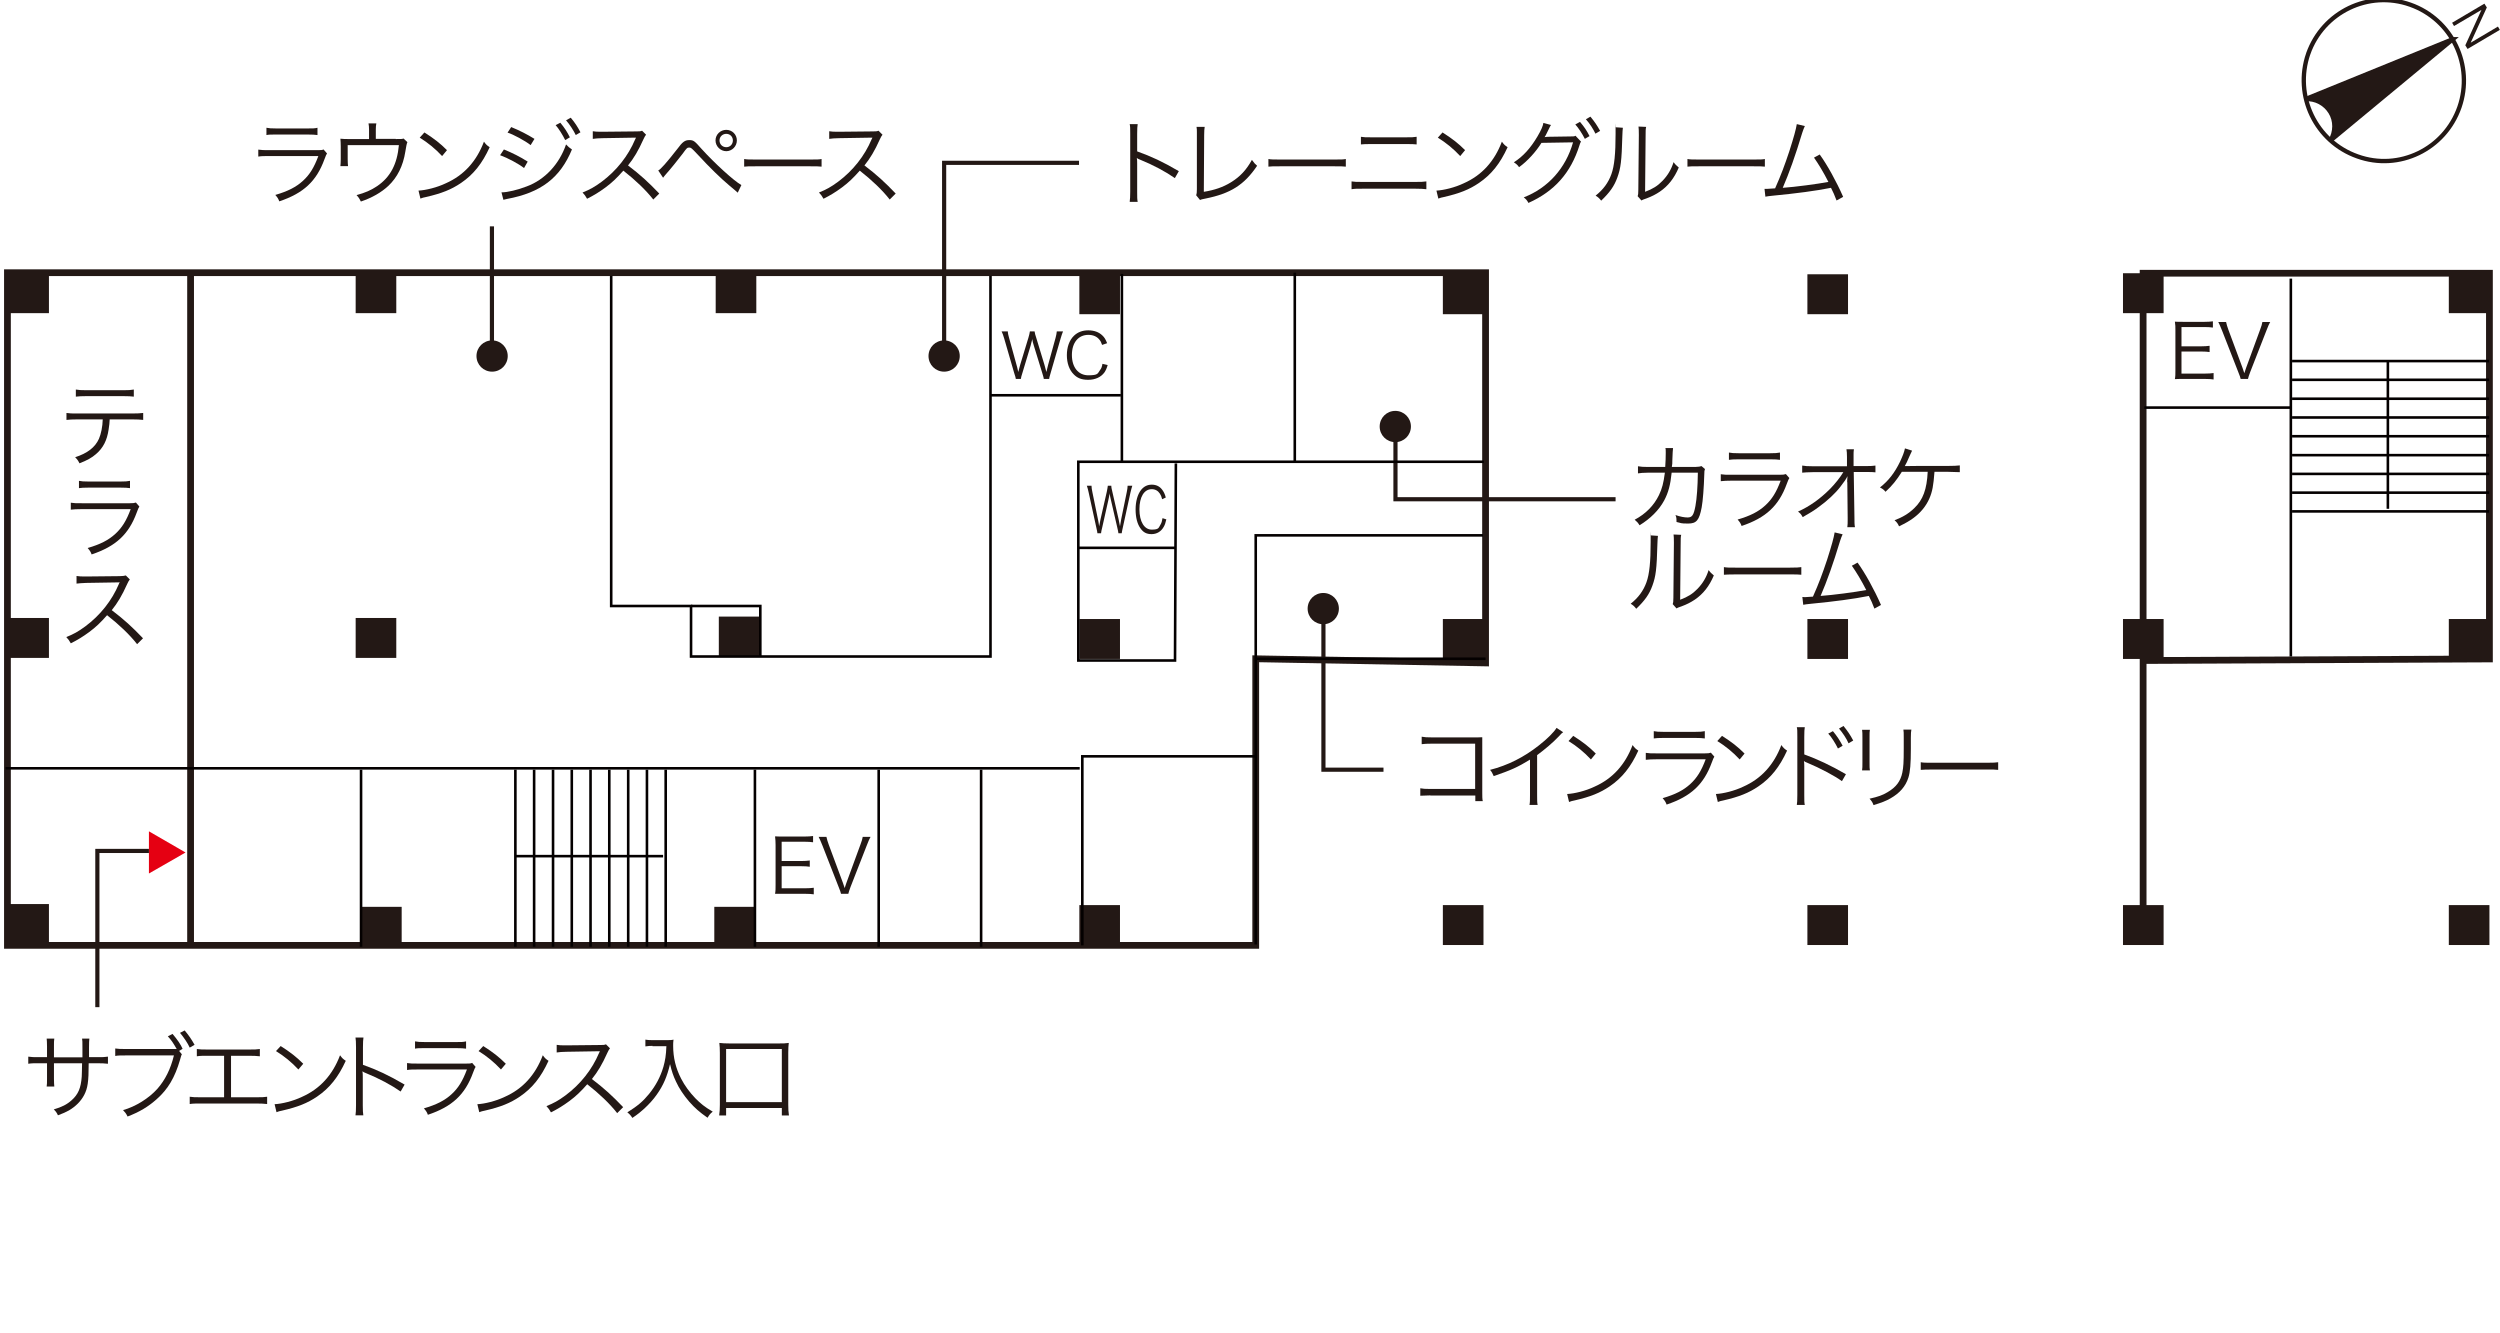 <?xml version="1.0" encoding="UTF-8"?>
<svg id="_レイヤー_1" data-name="レイヤー 1" xmlns="http://www.w3.org/2000/svg" width="508mm" height="270.9mm" version="1.1" viewBox="0 0 1440 768">
  <defs>
    <style>
      .cls-1, .cls-2 {
        fill: #231815;
      }

      .cls-1, .cls-2, .cls-3 {
        stroke-width: 0px;
      }

      .cls-2 {
        fill-rule: evenodd;
      }

      .cls-4 {
        stroke-miterlimit: 3.9;
        stroke-width: 2.5px;
      }

      .cls-4, .cls-5, .cls-6, .cls-7 {
        fill: none;
      }

      .cls-4, .cls-5, .cls-7 {
        stroke: #231815;
      }

      .cls-5 {
        stroke-width: 3.9px;
      }

      .cls-5, .cls-6, .cls-7 {
        stroke-miterlimit: 10;
      }

      .cls-3 {
        fill: #e50012;
      }

      .cls-6 {
        stroke: #040000;
        stroke-width: 1.5px;
      }

      .cls-7 {
        stroke-width: 2.4px;
      }
    </style>
  </defs>
  <g>
    <g>
      <path class="cls-2" d="M1412.9,22.6l-70.5,58.4c3-5,3.1-11.4,0-16.4s-8.6-7.9-14.4-7.5l84.8-34.5Z"/>
      <path class="cls-4" d="M1412.9,22.6l-70.5,58.4c3-5,3.1-11.4,0-16.4s-8.6-7.9-14.4-7.5l84.8-34.5Z"/>
    </g>
    <path class="cls-4" d="M1329.6,31c8.5-24.1,34.8-36.8,58.8-28.3,24.1,8.5,36.7,35,28.3,59.1-8.5,24.2-34.8,36.9-58.7,28.3-24.1-8.5-36.7-34.9-28.4-59.1Z"/>
    <polygon class="cls-2" points="1421.4 28.2 1420.1 26.1 1429.4 5.7 1413.6 15 1412.5 13.1 1431.1 2.1 1432.5 4.3 1423.2 24.6 1438.9 15.3 1440 17.2 1421.4 28.2"/>
  </g>
  <g>
    <polyline class="cls-7" points="762.3 350.2 762.3 443.4 796.9 443.4"/>
    <path class="cls-1" d="M753.2,350.6c0-5,4-9,9-9s9,4,9,9-4,9-9,9-9-4-9-9Z"/>
  </g>
  <g>
    <polyline class="cls-7" points="803.8 245.2 803.8 287.6 930.6 287.6"/>
    <path class="cls-1" d="M794.7,245.7c0-5,4-9,9-9s9,4,9,9-4,9-9,9-9-4-9-9Z"/>
  </g>
  <g>
    <polyline class="cls-7" points="543.8 205.6 543.8 93.8 621.5 93.8"/>
    <path class="cls-1" d="M552.8,205.1c0,5-4,9-9,9s-9-4-9-9,4-9,9-9,9,4,9,9Z"/>
  </g>
  <g>
    <line class="cls-7" x1="283.3" y1="205.6" x2="283.3" y2="130.4"/>
    <path class="cls-1" d="M292.4,205.1c0,5-4,9-9,9s-9-4-9-9,4-9,9-9,9,4,9,9Z"/>
  </g>
  <polygon class="cls-5" points="723.3 379.5 723.3 544.6 4.2 544.6 4.2 157.1 855.7 157.1 855.7 381.9 723.3 379.5"/>
  <rect class="cls-1" x="412.2" y="157.4" width="23.4" height="23"/>
  <rect class="cls-1" x="4.7" y="157.4" width="23.4" height="23"/>
  <rect class="cls-1" x="204.8" y="157.4" width="23.4" height="23"/>
  <rect class="cls-1" x="621.7" y="158" width="23.4" height="23"/>
  <rect class="cls-1" x="831.1" y="158" width="23.4" height="23"/>
  <rect class="cls-1" x="1041.1" y="158" width="23.4" height="23"/>
  <rect class="cls-1" x="1222.9" y="157.4" width="23.4" height="23"/>
  <rect class="cls-1" x="1410.6" y="157.4" width="23.4" height="23"/>
  <rect class="cls-1" x="4.7" y="356" width="23.4" height="23"/>
  <rect class="cls-1" x="204.8" y="356" width="23.4" height="23"/>
  <rect class="cls-1" x="414" y="355.2" width="23.4" height="23"/>
  <rect class="cls-1" x="621.7" y="356.6" width="23.4" height="23"/>
  <rect class="cls-1" x="831.1" y="356.6" width="23.4" height="23"/>
  <rect class="cls-1" x="1041.1" y="356.6" width="23.4" height="23"/>
  <rect class="cls-1" x="1222.9" y="356.6" width="23.4" height="23"/>
  <rect class="cls-1" x="1410.6" y="356.6" width="23.4" height="23"/>
  <rect class="cls-1" x="4.7" y="520.8" width="23.4" height="23"/>
  <rect class="cls-1" x="207.9" y="522.4" width="23.4" height="23"/>
  <rect class="cls-1" x="411.4" y="522.4" width="23.4" height="23"/>
  <rect class="cls-1" x="621.7" y="521.4" width="23.4" height="23"/>
  <rect class="cls-1" x="831.1" y="521.4" width="23.4" height="23"/>
  <rect class="cls-1" x="1041.1" y="521.4" width="23.4" height="23"/>
  <rect class="cls-1" x="1222.9" y="521.4" width="23.4" height="23"/>
  <rect class="cls-1" x="1410.6" y="521.4" width="23.4" height="23"/>
  <polyline class="cls-5" points="1234.5 532.9 1234.5 157.4 1434 157.4 1434 379.6 1235.2 380.5"/>
  <polygon class="cls-3" points="106.8 491.1 85.7 478.9 85.7 503.2 106.8 491.1"/>
  <line class="cls-5" x1="109.7" y1="158.2" x2="109.7" y2="545.4"/>
  <line class="cls-6" x1="3.1" y1="442.6" x2="621.9" y2="442.6"/>
  <polyline class="cls-6" points="623.4 544.6 623.4 435.7 723.1 435.7"/>
  <line class="cls-6" x1="207.9" y1="443.4" x2="207.9" y2="545.4"/>
  <line class="cls-6" x1="434.8" y1="443.4" x2="434.8" y2="545.4"/>
  <g>
    <line class="cls-6" x1="383.4" y1="443.4" x2="383.4" y2="545.4"/>
    <polyline class="cls-6" points="372.6 443.4 372.6 492.5 372.6 545.4"/>
    <polyline class="cls-6" points="361.8 443.4 361.8 492.5 361.8 545.4"/>
    <polyline class="cls-6" points="350.9 443.4 350.9 492.5 350.9 545.4"/>
    <polyline class="cls-6" points="340.1 443.4 340.1 492.5 340.1 545.4"/>
    <polyline class="cls-6" points="329.3 443.4 329.3 492.5 329.3 545.4"/>
    <polyline class="cls-6" points="318.5 443.4 318.5 492.5 318.5 545.4"/>
    <polyline class="cls-6" points="307.6 443.4 307.6 492.5 307.6 545.4"/>
    <polyline class="cls-6" points="296.8 443.4 296.8 492.5 296.8 545.4"/>
  </g>
  <line class="cls-6" x1="506.1" y1="443.4" x2="506.1" y2="545.4"/>
  <line class="cls-6" x1="565.1" y1="443.4" x2="565.1" y2="545.4"/>
  <path class="cls-6" d="M381.9,491.7"/>
  <polyline class="cls-6" points="570.5 158.9 570.5 378.2 437.4 378.2 398 378.2 398 349.1 352 349.1 352 158.9"/>
  <polyline class="cls-6" points="398 349.1 437.9 349.1 437.9 378.2"/>
  <polyline class="cls-6" points="854.7 266 621.1 266 621.1 380.5 676.8 380.5 677.3 267"/>
  <line class="cls-6" x1="621.1" y1="315.6" x2="676.8" y2="315.6"/>
  <path class="cls-6" d="M675.8,315.6"/>
  <line class="cls-6" x1="646.2" y1="157.8" x2="646.2" y2="266"/>
  <line class="cls-6" x1="745.8" y1="157.1" x2="745.8" y2="266"/>
  <line class="cls-6" x1="570.5" y1="227.7" x2="645.6" y2="227.7"/>
  <polyline class="cls-6" points="854.2 308.4 723.3 308.4 723.3 544.1"/>
  <line class="cls-6" x1="723.3" y1="379.5" x2="855.7" y2="379.5"/>
  <line class="cls-6" x1="1319.6" y1="160.5" x2="1319.6" y2="378.2"/>
  <line class="cls-6" x1="1235.2" y1="234.8" x2="1319.6" y2="234.8"/>
  <g>
    <polyline class="cls-6" points="1320.3 208 1374.8 208 1433.8 208"/>
    <polyline class="cls-6" points="1320.3 218.8 1374.8 218.8 1433.8 218.8"/>
    <polyline class="cls-6" points="1320.3 229.7 1374.8 229.7 1433.8 229.7"/>
    <polyline class="cls-6" points="1320.3 240.5 1374.8 240.5 1433.8 240.5"/>
    <polyline class="cls-6" points="1320.3 251.3 1374.8 251.3 1433.8 251.3"/>
    <polyline class="cls-6" points="1320.3 262.2 1374.8 262.2 1433.8 262.2"/>
    <polyline class="cls-6" points="1320.3 273 1374.8 273 1433.8 273"/>
    <polyline class="cls-6" points="1320.3 283.8 1374.8 283.8 1433.8 283.8"/>
    <line class="cls-6" x1="1320.3" y1="294.6" x2="1433.8" y2="294.6"/>
  </g>
  <line class="cls-6" x1="1375.5" y1="293.1" x2="1375.5" y2="208"/>
  <path class="cls-6" d="M381.9,491.7"/>
  <line class="cls-6" x1="381.9" y1="493.2" x2="296.8" y2="493.2"/>
  <g>
    <path class="cls-1" d="M1275.1,218.6c-1.4-.2-2.6-.3-4.8-.3h-12.7c-2.1,0-3.3,0-4.8.1.3-1.6.3-2.9.3-5.1v-23.1c0-1.9,0-3-.3-4.9,1.5.1,2.7.1,4.8.1h12.3c1.9,0,3.4-.1,4.8-.3v3.6c-1.5-.2-2.7-.3-4.8-.3h-13.3v11.1h11.4c1.9,0,3.2-.1,4.8-.3v3.6c-1.5-.2-2.6-.3-4.8-.3h-11.4v12.7h13.7c2,0,3.2-.1,4.8-.3v3.7Z"/>
    <path class="cls-1" d="M1291.8,212c.2.5.6,1.7,1,3,.4-1.3.7-2.1,1-3l8.1-22.1c.8-2,1.1-3.3,1.3-4.4h4.5c-.7,1.2-1.1,2.2-2.2,5l-9.3,23.8c-.7,1.9-1.1,3.1-1.3,4h-4.2c-.2-.9-.5-1.8-1.4-4l-9.3-23.8c-1-2.5-1.7-4.1-2.2-5h4.5c.3,1.4.7,2.8,1.3,4.4l8.2,22.1Z"/>
  </g>
  <g>
    <path class="cls-1" d="M468.7,515.2c-1.4-.2-2.6-.3-4.8-.3h-12.7c-2.1,0-3.3,0-4.8,0,.3-1.6.3-2.9.3-5.1v-23.1c0-1.9-.1-3-.3-4.9,1.5.1,2.7.1,4.8.1h12.3c1.9,0,3.4-.1,4.8-.3v3.6c-1.5-.2-2.7-.3-4.8-.3h-13.3v11.1h11.4c1.9,0,3.2-.1,4.8-.3v3.6c-1.5-.2-2.6-.3-4.8-.3h-11.4v12.7h13.7c2,0,3.2-.1,4.8-.3v3.7Z"/>
    <path class="cls-1" d="M485.5,508.6c.2.5.6,1.7,1,3,.4-1.3.7-2.1,1-3l8.1-22.1c.8-2,1.1-3.3,1.3-4.4h4.5c-.7,1.2-1.1,2.2-2.2,5l-9.3,23.8c-.7,1.9-1.1,3.1-1.3,4h-4.2c-.2-.9-.5-1.8-1.4-4l-9.3-23.8c-1-2.5-1.7-4.1-2.2-5h4.5c.3,1.4.7,2.8,1.3,4.4l8.2,22.1Z"/>
  </g>
  <g>
    <path class="cls-1" d="M63.1,241.6c0,1.6-.3,3.6-.6,5.7-.9,6.4-3.2,10.8-7.3,14.3-2.4,2.1-5.1,3.6-9.5,5.3-.8-1.6-1.2-2.2-2.5-3.5,7.1-2.3,11.5-5.7,13.7-10.6,1.2-2.7,2.1-7,2.2-11.2h-14.7c-2.8,0-4.4.1-6.2.3v-4c1.9.3,3.2.3,6.3.3h31.6c3.1,0,4.4-.1,6.3-.3v4c-1.8-.2-3.4-.3-6.2-.3h-13.1ZM43.6,224.4c1.8.3,2.9.4,6.2.4h21c3.3,0,4.4-.1,6.2-.4v4.1c-1.6-.2-3-.3-6.2-.3h-21c-3.1,0-4.5.1-6.2.3v-4.1Z"/>
    <path class="cls-1" d="M40.7,289.6c1.9.3,3.1.3,6.3.3h27.7c2,0,2.6-.1,3.5-.4l2,2.3c-.5.8-.6,1-1.5,3.4-4.6,12.6-12,19.5-26,24.2-.6-1.6-1-2.2-2.3-3.7,7.2-2.1,12-4.5,16-8.2,3.8-3.5,6.3-7.5,8.8-14.2h-28.2c-2.9,0-4.4.1-6.3.3v-4ZM45.4,277c1.6.3,2.6.4,5.7.4h18c3,0,4.1-.1,5.7-.4v4.2c-1.5-.2-2.8-.3-5.6-.3h-18.2c-2.9,0-4.2.1-5.6.3v-4.2Z"/>
    <path class="cls-1" d="M78.9,371.1c-4.3-5.5-10.4-11.3-17.3-16.7-3.8,4.3-6.4,6.8-10.3,9.7-3.7,2.7-6.6,4.5-10.6,6.5-.9-1.6-1.3-2.2-2.6-3.6,4.2-1.7,6.8-3.1,11-6.2,8.6-6.4,15.3-14.9,19.3-24.4,0-.3.2-.4.3-.6q0-.2.2-.4c-.5.1-.6.1-1.3.1l-18,.3c-2.4.1-4,.2-5.6.4v-4.4c1.4.2,2.3.3,4.2.3h1.4l19.3-.2c1.9-.1,2.5-.1,3.5-.4l2.3,2.3c-.5.6-.9,1.3-1.5,2.6-3,6.7-5.6,11-8.9,15.1,7.1,5.4,11.8,9.7,18,16.2l-3.4,3.4Z"/>
  </g>
  <g>
    <path class="cls-1" d="M47.4,609v-5.2c0-3.8,0-4.3-.2-5.5h4.2q-.2,1.4-.2,5v5.7h4.6c3.2,0,4.4,0,6.3-.3v4.1c-1.8-.2-3.4-.3-6.3-.3h-4.8c0,11-.6,14.4-2.6,18.3-1.9,3.6-4.9,6.6-8.8,8.9-1.9,1-3.3,1.7-6.3,2.8-.7-1.5-1.1-2.1-2.4-3.4,4.7-1.4,7.5-2.8,10.3-5.3,3.8-3.4,5.3-7,5.8-13.5,0-1.7.2-3.4.2-7.8h-16.2v9c0,2.3.1,3,.2,4.4h-4.4c.2-1.2.2-2.2.2-4.5v-8.9h-4.5c-2.9,0-4.4,0-6.3.3v-4.1c1.9.3,3.1.3,6.3.3h4.5v-6.2c0-2.3-.1-3.3-.2-4.5h4.4c-.2,1.5-.2,1.9-.2,4.4v6.4h16.4Z"/>
    <path class="cls-1" d="M104.7,607.3c-.3.5-.4.7-1.1,3.3-2.9,10-6.9,16.8-13.2,22.4-5.1,4.6-10.2,7.6-17,10.2-.8-1.7-1.4-2.4-2.6-3.7,7.2-2,14.9-6.8,19.8-12.3,4.4-5,7.6-11.3,9.5-19.2h-27.7c-3.1,0-4.4,0-6.1.3v-4.3c1.9.3,3.2.3,6.1.3h26.1c1.1,0,1.8,0,3.2,0-2.2-3.8-3.1-5.1-5.1-7.3l2.7-1.4c2.8,3.3,4.8,6.2,5.8,8.6l-2,1.2,1.6,2ZM106.3,593.6c2.4,2.9,3.8,4.9,5.7,8.3l-2.8,1.6c-1.1-2.5-3.4-5.9-5.6-8.5l2.7-1.4Z"/>
    <path class="cls-1" d="M133,632.1h14.5c3.2,0,4.4,0,6.3-.3v4.2c-1.8-.2-3.4-.3-6.3-.3h-32.1c-2.8,0-4.4,0-6.2.3v-4.2c1.9.3,3.1.3,6.3.3h13.5v-23.9h-9.4c-2.9,0-4.4,0-6.3.3v-4.2c1.9.3,3.2.3,6.3.3h23.7c3.1,0,4.4,0,6.3-.3v4.2c-1.8-.2-3.4-.3-6.3-.3h-10.3v23.9Z"/>
    <path class="cls-1" d="M158.1,636.1c4.2-.2,10.7-1.8,15.7-4.2,10.4-4.6,17.7-12.6,22-24,1.2,1.7,1.8,2.2,3.3,3.2-4.3,9.4-9.3,15.7-16.5,20.6-5.6,3.8-11.1,6-20.2,8.1-1.5.3-1.9.4-3.2.9l-1.1-4.6ZM161.6,602.6c5.8,3.7,9.1,6.3,13,10.2l-2.8,3.3c-3.9-4.2-8.2-7.7-12.9-10.6l2.7-2.9Z"/>
    <path class="cls-1" d="M204.7,642.5c.2-1.5.3-2.8.3-5.7v-33.6c0-2.9-.1-4.2-.3-5.5h4.6c-.2,1.4-.3,2.5-.3,5.6v10.1c8.3,3,14.6,5.9,24,11.4l-2.3,4c-5.1-3.6-12.5-7.6-20.2-10.7-.8-.3-1.2-.5-1.7-.9h-.1c.2,1.2.2,1.9.2,3.3v16.3c0,3,.1,4.2.3,5.7h-4.5Z"/>
    <path class="cls-1" d="M234.4,612.4c1.9.3,3.1.3,6.3.3h27.7c2,0,2.6,0,3.5-.4l2,2.3c-.5.8-.6,1-1.5,3.4-4.6,12.6-12,19.5-26,24.2-.6-1.6-1-2.2-2.3-3.7,7.2-2.1,12-4.5,16-8.2,3.8-3.5,6.3-7.5,8.8-14.2h-28.2c-2.9,0-4.4,0-6.3.3v-4h0ZM239,599.9c1.6.3,2.6.4,5.7.4h18c3,0,4.1,0,5.7-.4v4.2c-1.5-.2-2.8-.3-5.6-.3h-18.2c-2.9,0-4.2,0-5.6.3v-4.2h0Z"/>
    <path class="cls-1" d="M274.9,636.1c4.2-.2,10.7-1.8,15.7-4.2,10.4-4.6,17.7-12.6,22-24,1.2,1.7,1.8,2.2,3.3,3.2-4.3,9.4-9.3,15.7-16.5,20.6-5.6,3.8-11.1,6-20.2,8.1-1.5.3-1.9.4-3.2.9l-1.1-4.6ZM278.3,602.6c5.8,3.7,9.1,6.3,13,10.2l-2.8,3.3c-3.9-4.2-8.2-7.7-12.9-10.6l2.7-2.9Z"/>
    <path class="cls-1" d="M355.5,641.3c-4.3-5.5-10.4-11.3-17.3-16.7-3.8,4.3-6.4,6.8-10.3,9.7-3.7,2.7-6.6,4.5-10.6,6.5-.9-1.6-1.3-2.2-2.6-3.6,4.2-1.7,6.8-3.1,11-6.2,8.6-6.4,15.3-14.9,19.3-24.4.1-.3.2-.4.3-.6l.2-.4c-.5,0-.6,0-1.3,0l-18,.3c-2.4,0-4,.2-5.6.4v-4.4c1.4.2,2.3.3,4.2.3h1.4l19.3-.2c1.9,0,2.5,0,3.5-.4l2.3,2.3c-.5.6-.9,1.3-1.5,2.6-3,6.7-5.6,11-8.9,15.1,7.1,5.4,11.8,9.7,18,16.2l-3.4,3.4Z"/>
    <path class="cls-1" d="M375.8,602.5c-1,0-2.3,0-4.1.3v-3.9c1.1.2,2.2.3,4.1.3h7.1c2.6,0,3.9,0,5-.3-.2,1.4-.2,2.4-.2,3.6,0,6.8,1.5,12.9,4.6,18.9,2.1,4.1,4.8,7.7,8.1,11.2,3.2,3.2,5.2,4.9,10.1,7.8-1.5,1.2-1.8,1.6-3,3.5-4.7-3.3-7.2-5.5-10.5-9.2-3.1-3.6-5.9-7.7-7.7-11.7-1.6-3.4-2.4-5.8-3.4-10-1.7,7.2-3.9,12.3-7.6,17.5-2,2.9-4.5,5.6-7.3,8.2-2,1.8-3.4,3-6.8,5.3-.9-1.4-1.6-2.2-2.9-3.2,5.9-3.7,9-6.3,12.5-10.6,3.9-4.8,6.6-9.9,8.3-15.7,1-3.7,1.5-6.4,1.7-11.8h-8v-.2Z"/>
    <path class="cls-1" d="M414.2,642.6c.3-2,.4-3.8.4-6.2v-29.9c0-2.4-.1-3.9-.3-5.7,1.9.2,3.2.3,5.8.3h28.4c2.5,0,3.9,0,5.8-.3-.2,1.7-.3,3.2-.3,5.7v29.9c0,2.4.1,4.3.4,6.2h-4.1v-4.3h-32.1v4.3h-4ZM418.2,634.9h32.1v-30.6h-32.1v30.6Z"/>
  </g>
  <g>
    <path class="cls-1" d="M148.8,86.2c1.9.3,3.1.3,6.3.3h27.7c2,0,2.6,0,3.5-.4l2,2.3c-.5.8-.6,1-1.5,3.4-4.6,12.6-12,19.5-26,24.2-.6-1.6-1-2.2-2.3-3.7,7.2-2.1,12-4.5,16-8.2,3.8-3.5,6.3-7.5,8.8-14.2h-28.3c-2.9,0-4.4,0-6.3.3v-4h.1ZM153.4,73.6c1.6.3,2.6.4,5.7.4h18c3,0,4.1,0,5.7-.4v4.2c-1.5-.2-2.8-.3-5.6-.3h-18.2c-2.9,0-4.2,0-5.6.3v-4.2Z"/>
    <path class="cls-1" d="M227.9,80.1c3.3,0,3.6,0,4.5-.3l2.2,2.1q-.5.9-1.2,5.5c-1.3,8.2-4.6,14.8-9.8,19.7-4.1,3.8-9.3,6.8-15.8,9-.8-1.6-1.1-2.2-2.5-3.7,5.1-1.4,8.3-2.8,11.9-5.2,7.6-5.2,11.5-12.6,12.5-23.6h-29.5v8.1c0,1.7.1,3,.2,4h-4.4c.1-.9.2-2.6.2-4.1v-7.3c0-1.7-.1-3.1-.2-4.4,1.7.2,2.9.2,5,.2h11.5v-5.5c0-1.6-.1-2.2-.3-3.5h4.5c-.2,1-.3,2.1-.3,3.4v5.5h11.5Z"/>
    <path class="cls-1" d="M241,109.8c4.2-.2,10.7-1.8,15.7-4.2,10.4-4.6,17.7-12.6,22-24,1.2,1.7,1.8,2.2,3.3,3.2-4.3,9.4-9.3,15.7-16.5,20.6-5.6,3.8-11.1,6-20.2,8.1-1.5.3-1.9.4-3.2.9l-1.1-4.6ZM244.4,76.3c5.8,3.7,9.1,6.3,13,10.2l-2.8,3.4c-3.9-4.2-8.2-7.7-12.9-10.6l2.7-3Z"/>
    <path class="cls-1" d="M290.2,86.1c4.7,1.9,9.5,4.3,13.7,7l-2.1,3.7c-3.2-2.5-9.4-5.8-13.8-7.4l2.2-3.3ZM288.8,110.8h.3c3.1,0,9.1-1.4,14.2-3.4,10.4-3.8,18.8-12.8,22.7-24.2,1.3,1.4,1.9,1.9,3.4,2.9-6.8,16.4-17.9,24.9-37.4,28.5-1.2.3-1.3.3-2.1.5l-1.1-4.3ZM294.4,73.2c4.9,2,9.2,4.2,13.4,6.8l-2.2,3.6c-3-2.4-10.2-6.3-13.3-7.2l2.1-3.2ZM322.7,70.7c2.4,2.9,3.9,5.2,5.5,8.4l-2.7,1.6c-1.4-2.9-3.9-6.9-5.5-8.6l2.7-1.4ZM328.7,67.8c2.5,3,3.8,5,5.6,8.4l-2.7,1.6c-1.2-2.5-3.5-6.1-5.6-8.5l2.7-1.5Z"/>
    <path class="cls-1" d="M376.3,115c-4.3-5.5-10.4-11.3-17.3-16.7-3.8,4.3-6.4,6.8-10.3,9.7-3.7,2.7-6.6,4.5-10.6,6.5-.9-1.6-1.3-2.2-2.6-3.6,4.2-1.7,6.8-3.1,11-6.2,8.6-6.4,15.3-14.9,19.3-24.4.1-.3.2-.4.3-.6q.1-.2.2-.4c-.5,0-.6,0-1.3,0l-18,.3c-2.4,0-4,.2-5.6.4v-4.4c1.4.2,2.3.3,4.2.3h1.4l19.3-.2c1.9,0,2.5,0,3.5-.4l2.3,2.3c-.5.6-.9,1.3-1.5,2.6-3,6.7-5.6,11-8.9,15.1,7.1,5.4,11.8,9.7,18,16.2l-3.4,3.4Z"/>
    <path class="cls-1" d="M379.1,98.2c1.3-.5,4.9-4.6,11-12.4,3-4.1,4.4-5.1,6.9-5.1s3.1.6,7,5c7.6,8.4,18.8,18.6,23,20.9l-2.1,4.4c-.5-.4-.9-.8-1-.9-.3-.2-1.7-1.4-3.8-3.2-5-4.2-11.2-10.2-18.3-17.9-3.6-3.8-3.8-4-4.9-4s-1.4.3-3.7,3.5c-2.1,2.8-7.5,9.5-9.7,11.9-.8,1-1,1.1-1.6,2l-2.8-4.2ZM424.4,80.9c0,3.4-2.8,6.2-6.1,6.2s-6.2-2.8-6.2-6.2,2.8-6.1,6.2-6.1,6.1,2.7,6.1,6.1ZM414.4,80.9c0,2.2,1.7,3.9,3.9,3.9s3.8-1.7,3.8-3.9-1.7-3.8-3.8-3.8c-2.2,0-3.9,1.7-3.9,3.8Z"/>
    <path class="cls-1" d="M428.6,91.6c1.6.3,3,.3,6.7.3h31.4c4,0,4.9,0,6.5-.3v4.4c-1.7-.2-3-.2-6.6-.2h-31.3c-3.9,0-5.1,0-6.7.2v-4.4Z"/>
    <path class="cls-1" d="M512.5,115c-4.3-5.5-10.4-11.3-17.3-16.7-3.8,4.3-6.4,6.8-10.3,9.7-3.7,2.7-6.6,4.5-10.6,6.5-.9-1.6-1.3-2.2-2.6-3.6,4.2-1.7,6.8-3.1,11-6.2,8.6-6.4,15.3-14.9,19.3-24.4.1-.3.2-.4.3-.6q.1-.2.2-.4c-.5,0-.6,0-1.3,0l-18,.3c-2.4,0-4,.2-5.6.4v-4.4c1.4.2,2.3.3,4.2.3h1.4l19.3-.2c1.9,0,2.5,0,3.5-.4l2.3,2.3c-.5.6-.9,1.3-1.5,2.6-3,6.7-5.6,11-8.9,15.1,7.1,5.4,11.8,9.7,18,16.2l-3.4,3.4Z"/>
  </g>
  <g>
    <path class="cls-1" d="M650.7,116.2c.2-1.5.3-2.8.3-5.7v-33.5c0-2.9,0-4.2-.3-5.5h4.6c-.2,1.4-.3,2.5-.3,5.6v10.1c8.3,3,14.6,5.9,24,11.4l-2.3,4c-5.1-3.6-12.5-7.6-20.2-10.7-.8-.3-1.2-.5-1.7-.9h0c.2,1.2.2,1.9.2,3.3v16.3c0,3,0,4.2.3,5.7h-4.5Z"/>
    <path class="cls-1" d="M693.9,73.1c-.2,1.1-.3,2.5-.3,4.8l-.2,32.6c6.2-1,11.1-2.7,15.5-5.4,5.4-3.3,9-7.2,12.2-13,1.4,1.9,1.7,2.3,3,3.4-7.4,11-15.3,16-29.8,18.9-2.1.4-2.4.5-3.1.8l-2.2-2.7c.3-.9.4-1.5.4-3.5v-31c0,0,0-2,0-2,0-1.1,0-1.7-.2-2.9,0,0,4.6,0,4.6,0Z"/>
    <path class="cls-1" d="M730.6,91.6c1.6.3,3,.3,6.7.3h31.4c4,0,4.9,0,6.5-.3v4.4c-1.7-.2-3-.2-6.6-.2h-31.3c-3.9,0-5.1,0-6.7.2v-4.4h0Z"/>
    <path class="cls-1" d="M778.4,104.5c1.9.3,3.1.3,6.3.3h30.6c3.2,0,4.3,0,6.3-.3v4.5c-1.8-.2-3.3-.3-6.2-.3h-30.7c-2.9,0-4.4,0-6.2.3v-4.5h0ZM783.8,78.8c1.8.3,3,.3,5.8.3h20.6c2.8,0,4,0,5.8-.3v4.4c-1.6-.2-3.1-.2-5.7-.2h-20.7c-2.6,0-4.1,0-5.7.2v-4.4h0Z"/>
    <path class="cls-1" d="M827.4,109.8c4.2-.2,10.7-1.8,15.7-4.2,10.4-4.6,17.7-12.6,22-24,1.2,1.7,1.8,2.2,3.3,3.2-4.3,9.4-9.3,15.7-16.5,20.6-5.6,3.8-11.1,6-20.2,8.1-1.5.3-1.9.4-3.2.9l-1.1-4.6ZM830.9,76.3c5.8,3.7,9.1,6.3,13,10.2l-2.8,3.4c-3.9-4.2-8.2-7.7-12.9-10.6l2.7-3Z"/>
    <path class="cls-1" d="M893.4,72c-.5.7-.5.8-1.2,2.2-1.4,2.8-1.9,4-2.5,4.8.4,0,.9-.2,1.9-.2l13.1-.2c1.9,0,2.1,0,2.8-.4l3.2,3.4c-.4.6-.5.7-.9,2.1-5,15.9-14.4,26.5-29.4,33.2-.8-1.5-1.4-2.2-2.7-3.2,14-5.4,24.2-16.8,28.4-31.7l-18.2.3c-3,4.9-8.1,10.6-12.9,14-.9-1.3-1.5-1.8-3-2.8,5.3-3.4,9.6-8.1,13.6-14.9,2.2-3.7,3.3-6.4,3.4-7.8l4.4,1.2ZM910.1,70.2c2.6,3.1,3.8,4.9,5.5,8.2l-2.7,1.6c-1.4-2.8-3.8-6.5-5.5-8.3l2.7-1.5ZM916.1,67.2c2.7,3.3,3.6,4.7,5.6,8.2l-2.7,1.6c-1.3-2.7-3.2-5.7-5.5-8.3l2.6-1.5Z"/>
    <path class="cls-1" d="M934.8,73.6q-.2,1.4-.3,4.6c-.4,14.6-.9,18.6-2.9,24.1-1.8,5-4.4,8.6-9.3,13.3-1.1-1.4-1.6-1.9-3.2-2.9,4.4-3.5,7.3-7.4,9.1-12.4,1.7-4.7,2.4-11.8,2.4-23.2s0-2.6-.2-3.8l4.4.3ZM948.2,73.1c-.3,1.3-.3,2.3-.3,4.8l-.3,32.6c4.5-1.7,7.2-3.4,10-6.3,3-3.1,5.1-6.6,6.4-10.8,1.1,1.5,1.6,1.9,3,3.1-2.6,6.2-6.2,10.7-10.9,13.9-2.4,1.6-4.5,2.7-7.7,3.9q-1,.4-1.7.6c-.6.3-.8.3-1.2.6l-2.2-2.5c.3-.9.4-1.4.4-3.7l.3-31.6q0-3.5-.2-4.8l4.4.2Z"/>
    <path class="cls-1" d="M972,91.6c1.6.3,3,.3,6.7.3h31.4c4,0,4.9,0,6.5-.3v4.4c-1.7-.2-3-.2-6.6-.2h-31.3c-3.9,0-5.1,0-6.7.2v-4.4h0Z"/>
    <path class="cls-1" d="M1039.6,72.7c-.5,1-.9,2.1-1.5,3.9-3.9,13-7.6,23.3-11.2,31.6,7.2-.5,19.9-2.2,26.3-3.4-2.9-5.7-5.7-10.3-8.3-14l3.3-1.8c4.3,5.9,9.7,15.7,13.5,24.4l-3.8,2.1c-1.2-3.1-1.9-4.8-3.2-7.3-9.1,1.8-19.8,3.2-33.2,4.5-2.1.2-3.6.4-4.6.6l-.5-4.5q1.2,0,1.5,0c.4,0,3.4-.2,4.6-.3,3.4-7.6,5.5-13.3,8.2-21.4,2.6-8.2,3.8-12.5,4.3-15.6l4.6,1.1Z"/>
  </g>
  <g>
    <path class="cls-1" d="M959.2,269c.2-2.8.3-5.7.3-8.1s0-1.8-.2-2.8h4.4q-.2,1.3-.4,7.1c0,1.7,0,2.3-.3,3.8h13.5c2.4-.1,2.5-.2,3.6-.5l2,1.7c-.3.8-.4,1.3-.4,3.2-.2,7-.8,15.2-1.5,18.9-1.4,7.4-3,9.3-7.8,9.3s-3.8-.3-6.7-.9v-.6c0-1.2,0-2-.6-3.4,2.9,1,5.2,1.4,7,1.4,2.6,0,3.5-1.3,4.5-6.6.8-4.3,1.3-11.2,1.4-19.2h-15.1c-.7,7-1.9,11.5-4.3,16-3,5.6-8.1,10.6-14.2,14.3-1-1.6-1.4-2-2.8-3.2,6.4-3.4,11.1-8.2,14-14.2,1.8-3.8,2.6-6.8,3.4-12.9h-9.8c-3.2.1-3.8.1-5.7.4v-4.1c1.7.3,3,.4,5.7.4h10Z"/>
    <path class="cls-1" d="M991.2,273.2c1.9.3,3.1.3,6.3.3h27.7c2,0,2.6-.1,3.5-.4l2,2.3c-.5.8-.6,1-1.5,3.4-4.6,12.6-12,19.5-26,24.2-.6-1.6-1-2.2-2.3-3.7,7.2-2.1,12-4.5,16-8.2,3.8-3.5,6.3-7.5,8.8-14.2h-28.2c-2.9,0-4.4.1-6.3.3v-4h0ZM995.9,260.7c1.6.3,2.6.4,5.7.4h18c3,0,4.1-.1,5.7-.4v4.2c-1.5-.2-2.8-.3-5.6-.3h-18.2c-2.9,0-4.2.1-5.6.3v-4.2h0Z"/>
    <path class="cls-1" d="M1064,277.8c0-.4,0-1.2.2-3.5-1,2-1.5,2.7-4.1,6.1-2.8,3.7-7.6,8.2-12.8,11.9-2.4,1.8-4.5,3.1-8.9,5.6-.9-1.6-1.3-2.1-2.7-3.2,6.5-2.9,12.6-7.2,18.3-12.9,3-3,6-6.8,7.8-9.8h-17.7c-3.4.1-4.2.1-6,.3v-4.1c1.9.3,2.9.4,6.1.4h19.7c0-.1,0-5.4,0-5.4q0-2.8-.3-4.4h4.3c-.2,1.2-.2,2.1-.2,3v6.7h7.2c3,0,3.7-.1,5.4-.3v3.9c-1.1-.1-2.3-.2-4.5-.2h-8l.4,26.3c0,2.3,0,4.1.3,5.5h-4.4c.2-1.6.2-2.2.2-4.3v-1.2l-.2-19.9v-.5h0Z"/>
    <path class="cls-1" d="M1114.3,271.9c-.6,7.9-1.2,11.2-2.9,15.2-1.9,4.4-5,8.2-9.2,11.3-2.3,1.7-4.4,2.9-8.3,4.8-.8-1.7-1.2-2.3-2.6-3.5,4.7-1.8,8.1-3.8,11.4-7,5-4.8,7.2-10.8,7.7-20.9h-14.9c-3.1,4.9-5.5,7.9-9.4,11.5-1-1.2-1.5-1.6-3.2-2.5,5-3.9,8.5-8.5,11.6-14.9,1.6-3.5,2.3-5.3,2.8-7.6l4.1,1.3c-.5,1-.6,1.2-1.4,3-1.2,2.9-2.2,4.9-2.8,5.9q.9-.1,25.1-.1c3.4,0,4.4-.1,6.6-.3v3.9q-1.5-.1-6.7-.2h-7.9Z"/>
    <path class="cls-1" d="M955,308.7q-.2,1.4-.3,4.6c-.4,14.6-.9,18.6-2.9,24.1-1.8,5-4.4,8.6-9.3,13.3-1.1-1.4-1.6-1.9-3.2-2.9,4.4-3.5,7.3-7.4,9.1-12.4,1.7-4.7,2.4-11.8,2.4-23.2s0-2.6-.2-3.8l4.4.3ZM968.4,308.1c-.3,1.3-.3,2.3-.3,4.8l-.3,32.6c4.5-1.7,7.2-3.4,10-6.3,3-3.1,5.1-6.6,6.4-10.8,1.1,1.5,1.6,1.9,3,3.1-2.6,6.2-6.2,10.7-10.9,13.9-2.4,1.6-4.5,2.7-7.7,3.9q-1,.4-1.7.6c-.6.3-.8.3-1.2.6l-2.2-2.5c.3-.9.4-1.4.4-3.7l.3-31.6q0-3.5-.2-4.8l4.4.2Z"/>
    <path class="cls-1" d="M993,326.7c1.6.3,3,.3,6.7.3h31.4c4,0,4.9-.1,6.5-.3v4.4c-1.7-.2-3-.2-6.6-.2h-31.3c-3.9,0-5.1.1-6.7.2v-4.4Z"/>
    <path class="cls-1" d="M1061.4,307.8c-.5,1-.9,2.1-1.5,3.9-3.9,13-7.6,23.3-11.2,31.6,7.2-.5,19.9-2.2,26.3-3.4-2.9-5.7-5.7-10.3-8.3-14l3.3-1.8c4.3,5.9,9.7,15.7,13.5,24.4l-3.8,2.1c-1.2-3.1-1.9-4.8-3.2-7.3-9.1,1.8-19.8,3.2-33.2,4.5-2.1.2-3.6.4-4.6.6l-.5-4.5q1.2.1,1.5.1c.4,0,3.4-.2,4.6-.3,3.4-7.6,5.5-13.3,8.2-21.4,2.6-8.2,3.8-12.5,4.3-15.6l4.6,1.1Z"/>
  </g>
  <g>
    <path class="cls-1" d="M823.9,458.2q-4.4.1-5.8.2v-4.3c1.8.3,2.5.4,5.9.4h25.7v-26.1h-24.6c-3.2,0-4.4.1-6.2.3v-4.3c1.9.3,2.7.4,6.2.4h25.9c.7,0,1.5-.1,2.8-.1,0,1.4,0,2.3,0,4.2v27.7c0,2,0,3.9.3,4.9h-4.3v-3.2h-25.8Z"/>
    <path class="cls-1" d="M900.4,421.8c-1,.7-1,.8-2.4,2.3-3.4,3.6-8,7.5-12.6,10.9v23c0,3.1,0,4.3.3,5.7h-4.7c.3-1.4.3-2.6.3-5.6v-20.5c-7,4.3-11,6.1-20.9,9.5-.8-1.7-1-2.3-2.1-3.6,10.2-2.6,19.5-7.3,28-14,5-3.9,8.8-7.7,10.3-10.2l3.8,2.5Z"/>
    <path class="cls-1" d="M902.7,457.4c4.2-.2,10.7-1.8,15.7-4.2,10.4-4.6,17.7-12.6,22-24,1.2,1.7,1.8,2.2,3.3,3.2-4.3,9.4-9.3,15.7-16.5,20.6-5.6,3.8-11.1,6-20.2,8.1-1.5.3-1.9.4-3.2.9l-1.1-4.6ZM906.2,423.9c5.8,3.7,9.1,6.3,13,10.2l-2.8,3.4c-3.9-4.2-8.2-7.7-12.9-10.6l2.7-3Z"/>
    <path class="cls-1" d="M948,433.7c1.9.3,3.1.3,6.3.3h27.7c2,0,2.6-.1,3.5-.4l2,2.3c-.5.8-.6,1-1.5,3.4-4.6,12.6-12,19.5-26,24.2-.6-1.6-1-2.2-2.3-3.7,7.2-2.1,12-4.5,16-8.2,3.8-3.5,6.3-7.5,8.8-14.2h-28.2c-2.9,0-4.4.1-6.3.3v-4ZM952.6,421.2c1.6.3,2.6.4,5.7.4h18c3,0,4.1-.1,5.7-.4v4.2c-1.5-.2-2.8-.3-5.6-.3h-18.2c-2.9,0-4.2.1-5.6.3v-4.2h0Z"/>
    <path class="cls-1" d="M988.4,457.4c4.2-.2,10.7-1.8,15.7-4.2,10.4-4.6,17.7-12.6,22-24,1.2,1.7,1.8,2.2,3.3,3.2-4.3,9.4-9.3,15.7-16.5,20.6-5.6,3.8-11.1,6-20.2,8.1-1.5.3-1.9.4-3.2.9l-1.1-4.6ZM991.9,423.9c5.8,3.7,9.1,6.3,13,10.2l-2.8,3.4c-3.9-4.2-8.2-7.7-12.9-10.6l2.7-3Z"/>
    <path class="cls-1" d="M1035,463.7c.2-1.2.3-2.4.3-5.7v-33.6c0-3.4,0-4.3-.3-5.5h4.6c-.2,1.2-.3,2.3-.3,5.6v10.1c7.7,2.8,15.2,6.3,24,11.4l-2.3,4c-4.1-3-12.5-7.5-20.2-10.7-.8-.3-1.2-.5-1.7-.9h0c.2,1.1.2,1.9.2,3.3v16.3c0,3.2,0,4.4.3,5.7h-4.5ZM1055.8,421.2c2.4,2.9,3.9,5.2,5.6,8.4l-2.7,1.6c-1.4-2.9-3.9-6.9-5.6-8.6l2.7-1.4ZM1061.9,418.2c2.4,3,3.8,5,5.6,8.4l-2.7,1.6c-1.1-2.6-3.4-6.1-5.5-8.5l2.6-1.5Z"/>
    <path class="cls-1" d="M1077.1,420.3c-.2,1.3-.2,2-.2,4.5v14.5c0,2.6,0,3.2.2,4.5h-4.5c.2-1.2.2-2.4.2-4.5v-14.4c0-2.3,0-3.2-.2-4.5h4.5ZM1101,420.3c-.2,1.2-.3,2.1-.3,4.7v6.4c0,8.6-.4,13.3-1.4,16.5-1.6,5.1-5,9-10.3,12-2.6,1.5-5.2,2.5-9.8,3.9-.6-1.6-.9-2.1-2.3-3.7,4.9-1.1,7.5-2,10.3-3.7,5-2.9,7.6-6.4,8.6-11.4.6-3.1.8-5.6.8-13.8v-6.1c0-2.8,0-3.6-.2-4.8h4.6Z"/>
    <path class="cls-1" d="M1106.4,439.1c1.6.3,3,.3,6.7.3h31.4c4,0,4.9-.1,6.5-.3v4.4c-1.7-.2-3-.2-6.6-.2h-31.3c-3.9,0-5.1.1-6.7.2v-4.4Z"/>
  </g>
  <g>
    <path class="cls-1" d="M601.2,218.3c0-.7-.5-2-.9-3.5l-4.8-15.6c-.5-1.5-.8-2.8-1-4.1,0,.3,0,.5,0,.6-.3.9-.7,2.8-.9,3.5l-4.7,15.6c-.6,1.9-.8,2.6-.9,3.5h-2.9q0-.6-1-3.6l-5.7-19.7c-.6-2-.9-2.9-1.5-4.1h3.6c0,1.1.3,2.3.7,3.7l4.3,15.6c.3.9.5,1.9,1,4.1.4-1.4.8-3.1,1.1-4.1l4.8-15.8c.4-1.3.7-2.7.8-3.5h2.7c.2,1.1.4,2.2.9,3.5l4.8,15.8c.2.8.4,1.3,1.1,4.1l1-4.1,4.3-15.6c.4-1.4.6-2.7.7-3.7h3.6c-.5,1.2-.8,2.1-1.4,4.1l-5.7,19.7c-.8,2.7-.8,2.8-.9,3.6h-3Z"/>
    <path class="cls-1" d="M634.8,198.7c-.5-1.5-.9-2.3-1.7-3.2-1.4-1.7-3.6-2.6-6.2-2.6-5.8,0-9.5,4.5-9.5,11.6s3.7,11.7,9.5,11.7,5.3-1.1,6.7-3c.8-1,1.1-1.9,1.4-3.6l3,.7c-.6,2.1-1.1,3.1-1.9,4.3-2,2.7-5.3,4.2-9.3,4.2s-6.4-1.1-8.4-3.2c-2.5-2.5-3.9-6.4-3.9-11s1.4-8.6,4.1-11.2c2.1-2,4.8-3.1,8.2-3.1s6.1,1,8.1,2.9c1.3,1.2,1.9,2.3,2.8,4.5l-2.9,1Z"/>
  </g>
  <g>
    <path class="cls-1" d="M644.2,307.2c0-.7-.4-2-.7-3.5l-3.6-15.6c-.4-1.5-.6-2.8-.8-4.1,0,.3,0,.5,0,.6-.2.9-.5,2.8-.7,3.5l-3.5,15.6c-.5,1.9-.6,2.6-.7,3.5h-2.1q0-.6-.7-3.6l-4.3-19.7c-.4-2-.7-2.9-1.1-4.1h2.7c0,1.1.2,2.3.5,3.7l3.2,15.6c.2.9.4,1.9.7,4.1.3-1.4.6-3.1.8-4.1l3.6-15.8c.3-1.3.5-2.7.6-3.5h2c0,1.1.3,2.2.6,3.5l3.6,15.8c.2.8.3,1.3.8,4.1l.7-4.1,3.2-15.6c.3-1.4.5-2.7.5-3.7h2.7c-.4,1.2-.6,2.1-1.1,4.1l-4.3,19.7c-.6,2.7-.6,2.8-.7,3.6h-1.8Z"/>
    <path class="cls-1" d="M669.4,287.6c-.4-1.5-.7-2.3-1.3-3.2-1.1-1.7-2.7-2.6-4.7-2.6-4.4,0-7.1,4.5-7.1,11.6s2.8,11.7,7.1,11.7,3.9-1.1,5.1-3c.6-1,.8-1.9,1.1-3.6l2.2.7c-.5,2.1-.8,3.1-1.5,4.3-1.5,2.7-4,4.2-7,4.2s-4.8-1.1-6.3-3.2c-1.9-2.5-2.9-6.4-2.9-11s1.1-8.6,3.1-11.2c1.6-2,3.6-3.1,6.2-3.1s4.6,1,6,2.9c.9,1.2,1.5,2.3,2.1,4.5l-2.1,1Z"/>
  </g>
  <polyline class="cls-7" points="85.7 490.2 56 490.2 56 580.2"/>
</svg>